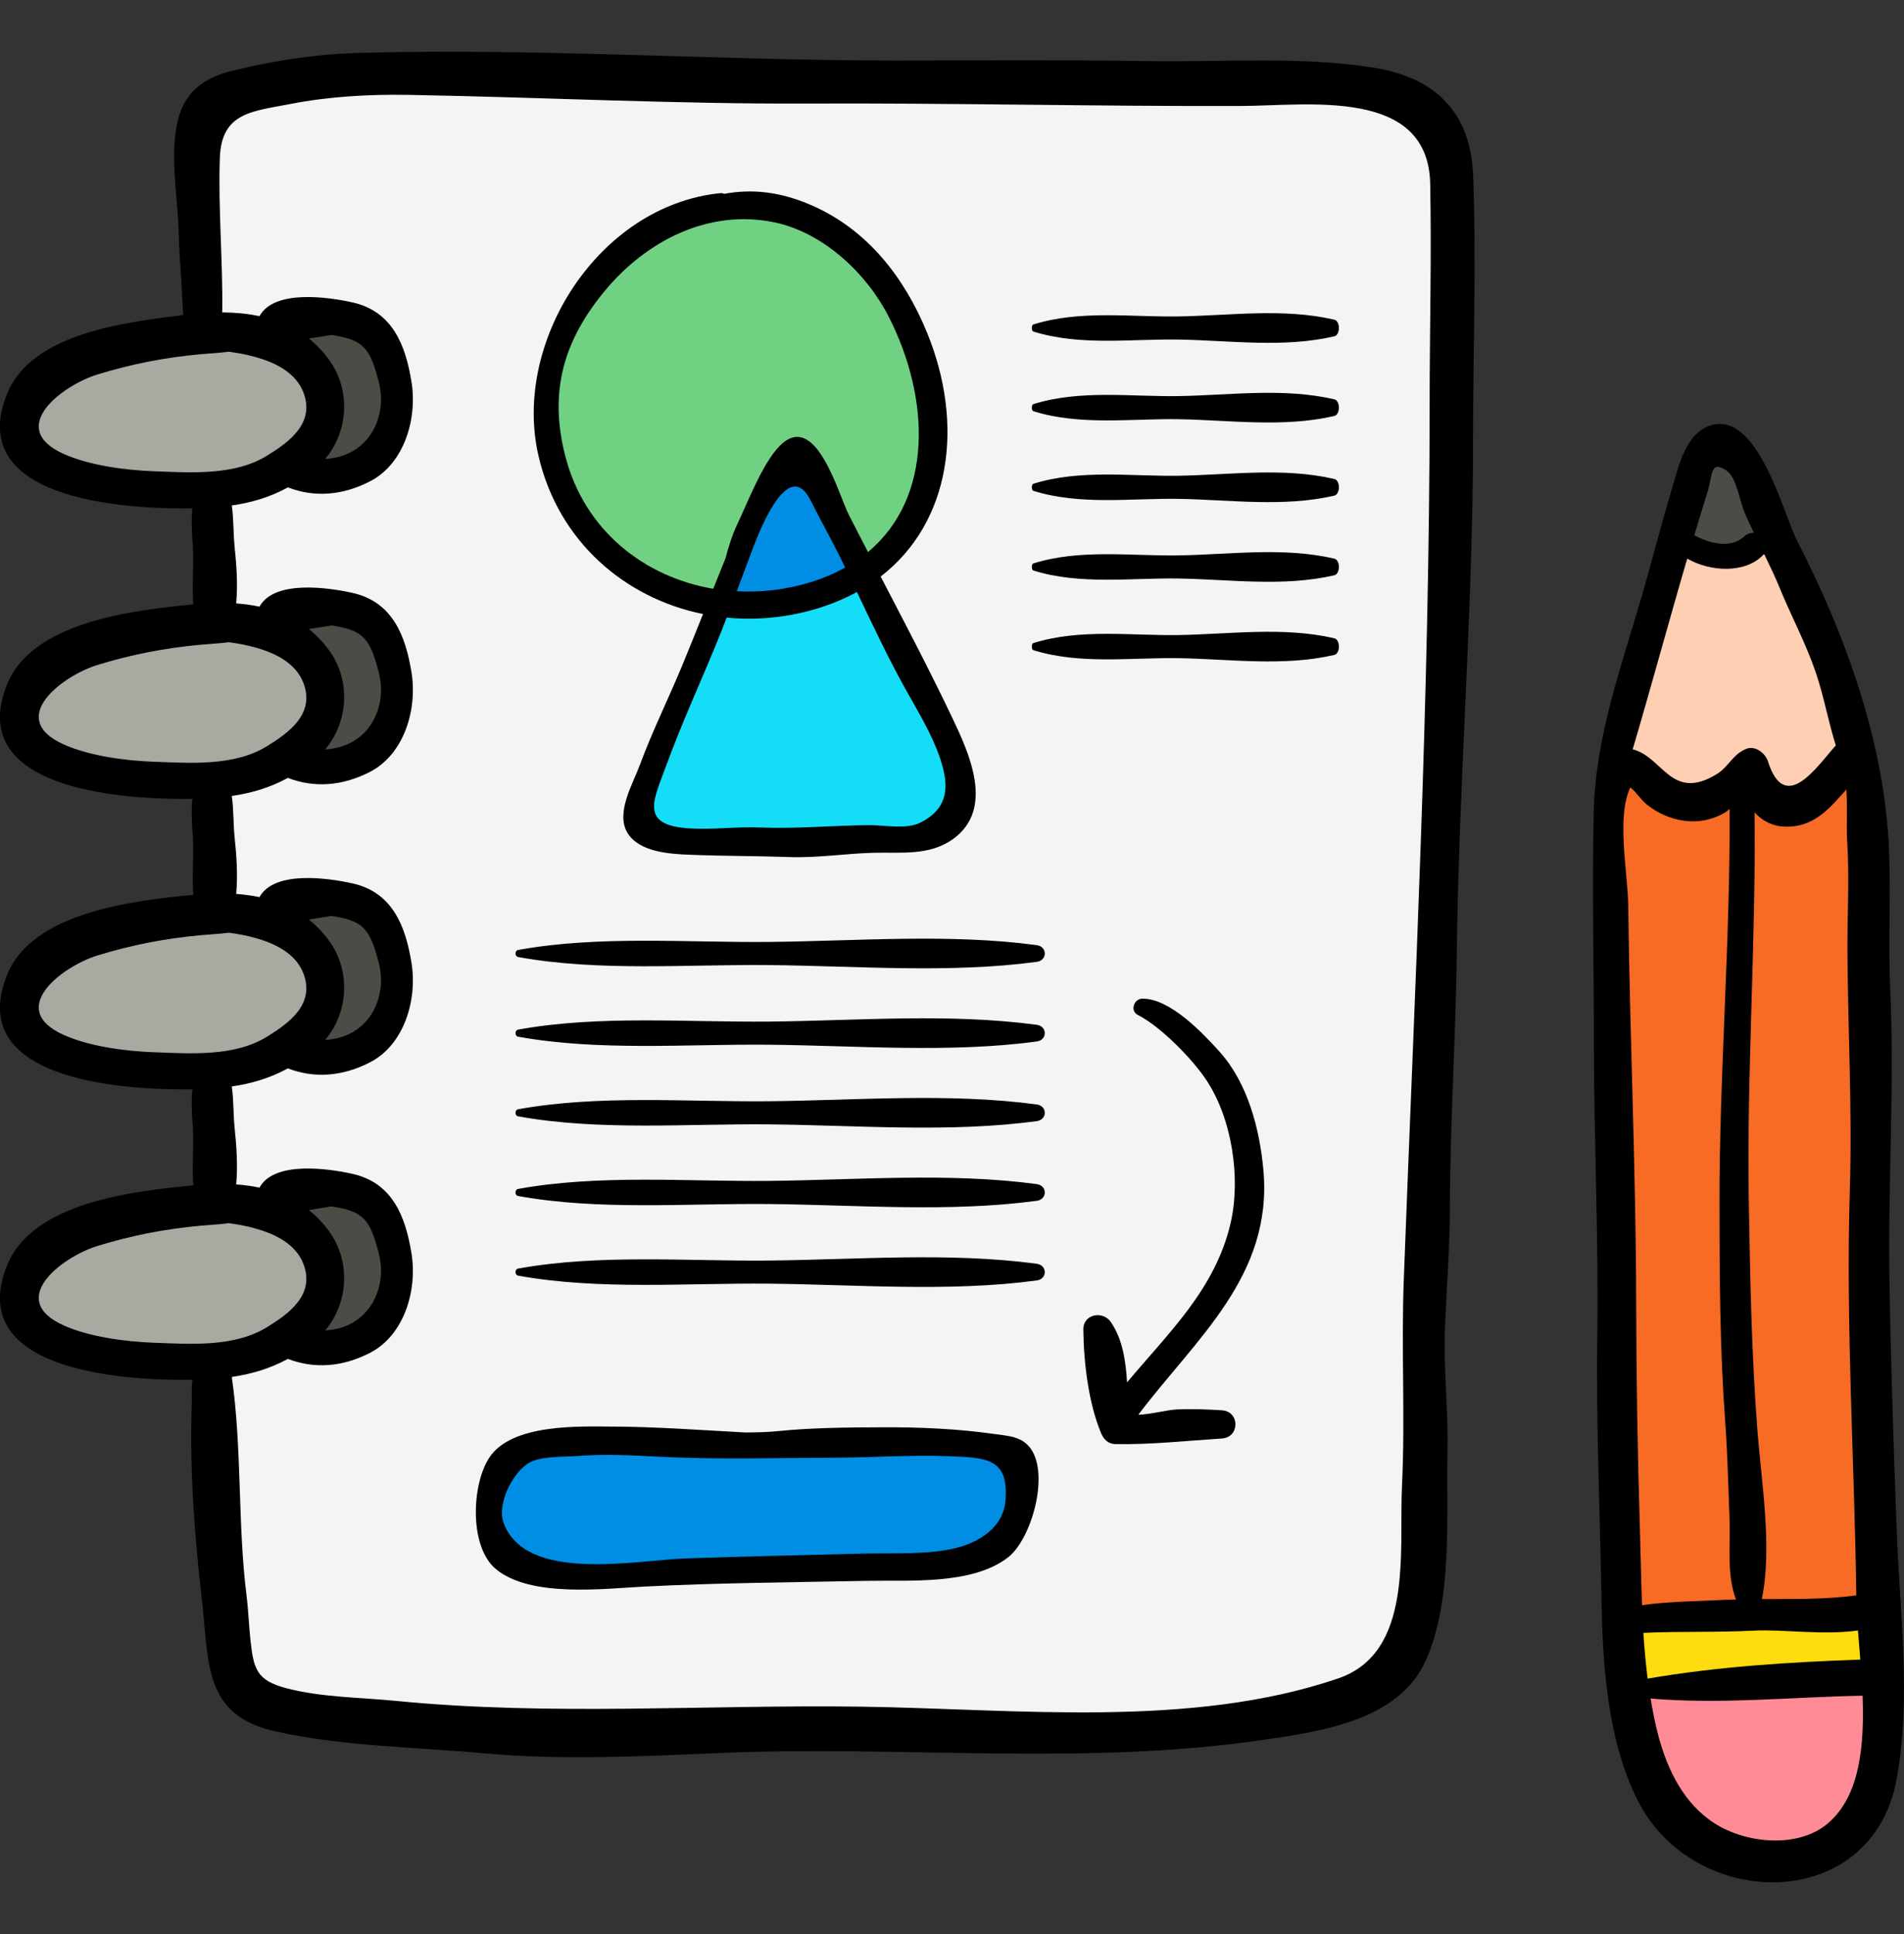 <?xml version="1.0" encoding="UTF-8"?>
<svg xmlns="http://www.w3.org/2000/svg" width="64" height="65" viewBox="0 0 64 65" fill="none">
  <rect x="0" y="0" width="64" height="65" fill="#333333" stroke="none"/>
  <g clip-path="url(#clip0_6475_4709)">
    <path d="M6.898 4.016C5.985 4.05 7.09 20.814 7.134 22.922C7.268 29.271 7.292 35.588 7.292 41.944C7.292 45.203 7.205 48.494 7.545 51.723C7.698 53.171 7.479 56.041 8.877 56.921C9.858 57.54 11.419 57.591 12.534 57.634C14.423 57.707 16.314 57.773 18.201 57.949C20.527 58.166 22.831 57.865 25.11 58.168C27.485 58.484 29.891 58.213 32.272 58.124C34.462 58.042 36.652 57.983 38.84 57.815C40.624 57.678 42.404 57.398 44.184 57.254C45.248 57.168 46.238 56.991 46.901 56.059C48.082 54.401 47.583 51.969 47.775 50.091C48.19 46.041 48.083 42.026 48.318 37.934C48.534 34.197 48.296 30.481 48.31 26.731C48.329 22.02 48.298 17.229 48.641 12.527C48.832 9.903 49.751 6.251 47.762 4.023C46.839 2.989 45.467 3.02 44.172 2.995C39.464 2.904 34.727 3.133 30.043 2.717C24.996 2.268 19.959 2.462 14.906 2.442C13.342 2.436 11.71 2.389 10.158 2.497C8.195 2.633 7.814 2.957 6.898 4.016Z" fill="#F4F4F4"></path>
    <path d="M10.992 10.709C9.994 10.677 9.541 10.964 10.127 11.892C10.655 12.73 11.004 13.113 10.756 14.191C10.552 15.074 9.589 16.17 11.249 15.926C12.828 15.694 13.48 14.888 13.512 13.394C13.527 12.66 13.006 10.187 10.992 10.709Z" fill="#4C4B46"></path>
    <path d="M5.559 11.181C4.633 11.211 3.179 11.933 2.332 12.362C1.632 12.716 0.995 13.107 0.761 13.858C-0.103 16.633 4.555 16.152 6.114 16.22C7.267 16.27 8.914 16.321 9.969 15.809C11.217 15.202 11.262 13.151 10.461 12.185C9.335 10.828 6.327 10.885 5.559 11.181Z" fill="#A8AAA2"></path>
    <path d="M10.992 20.393C9.994 20.362 9.541 20.648 10.127 21.576C10.655 22.415 11.004 22.797 10.756 23.875C10.552 24.759 9.589 25.854 11.249 25.61C12.828 25.378 13.48 24.572 13.512 23.078C13.527 22.345 13.006 19.871 10.992 20.393Z" fill="#4C4B46"></path>
    <path d="M5.559 20.865C4.633 20.895 3.179 21.617 2.332 22.046C1.632 22.401 0.995 22.791 0.761 23.543C-0.103 26.318 4.555 25.836 6.114 25.904C7.267 25.955 8.914 26.005 9.969 25.493C11.217 24.886 11.262 22.836 10.461 21.87C9.335 20.512 6.327 20.569 5.559 20.865Z" fill="#A8AAA2"></path>
    <path d="M10.992 30.077C9.994 30.046 9.541 30.332 10.127 31.261C10.655 32.099 11.004 32.482 10.756 33.56C10.552 34.443 9.589 35.539 11.249 35.294C12.828 35.062 13.48 34.256 13.512 32.763C13.527 32.029 13.006 29.555 10.992 30.077Z" fill="#4C4B46"></path>
    <path d="M5.559 30.55C4.633 30.58 3.179 31.302 2.332 31.731C1.632 32.085 0.995 32.475 0.761 33.227C-0.103 36.002 4.555 35.521 6.114 35.589C7.267 35.639 8.914 35.69 9.969 35.177C11.217 34.571 11.262 32.52 10.461 31.554C9.335 30.197 6.327 30.253 5.559 30.55Z" fill="#A8AAA2"></path>
    <path d="M10.992 39.762C9.994 39.73 9.541 40.017 10.127 40.945C10.655 41.783 11.004 42.166 10.756 43.244C10.552 44.127 9.589 45.223 11.249 44.979C12.828 44.746 13.48 43.941 13.512 42.447C13.527 41.713 13.006 39.24 10.992 39.762Z" fill="#4C4B46"></path>
    <path d="M5.559 40.234C4.633 40.264 3.179 40.986 2.332 41.415C1.632 41.769 0.995 42.16 0.761 42.911C-0.103 45.686 4.555 45.205 6.114 45.273C7.267 45.323 8.914 45.374 9.969 44.861C11.217 44.255 11.262 42.204 10.461 41.238C9.335 39.881 6.327 39.938 5.559 40.234Z" fill="#A8AAA2"></path>
    <path d="M21.306 7.874C19.471 9.548 18.471 11.558 18.472 14.055C18.473 15.232 18.464 16.48 19.152 17.503C19.677 18.282 20.652 19.12 21.509 19.515C23.818 20.58 26.189 20.457 28.483 19.484C29.933 18.869 30.712 17.789 31.17 16.283C31.687 14.58 31.306 13.176 30.715 11.566C30.035 9.714 28.923 8.163 27.144 7.272C25.057 6.226 23.04 7.099 21.306 7.874Z" fill="#71D182"></path>
    <path d="M22.356 28.135C23.789 28.083 25.237 28.209 26.672 28.146C27.718 28.101 28.767 28.127 29.812 28.081C30.416 28.054 31.718 28.103 32.299 27.823C33.205 27.385 32.019 25.622 31.725 24.928C31.007 23.235 30.237 21.611 29.341 20.005C28.668 18.799 27.935 17.541 27.392 16.269C27.303 16.06 27.148 15.416 26.871 15.323C26.484 15.193 26.152 16.05 25.956 16.351C24.359 18.817 23.344 21.817 22.283 24.545C21.918 25.483 20.687 28.307 22.356 28.135Z" fill="#14DDF7"></path>
    <path d="M26.083 20.209C26.385 20.353 28.511 19.907 28.762 19.559C29.064 19.14 28.322 17.832 28.13 17.424C27.931 17.003 27.716 16.57 27.486 16.165C27.249 15.749 27.225 15.614 26.775 15.902C25.794 16.531 25.256 17.631 24.902 18.661C24.785 19 24.414 19.532 24.467 19.894C24.559 20.515 25.4 20.314 25.925 20.314" fill="#008EE5"></path>
    <path d="M17.002 49.183C16.418 50.018 16.145 51.845 17.236 52.46C17.803 52.78 18.583 52.75 19.206 52.779C20.327 52.83 21.381 52.75 22.505 52.637C24.06 52.482 25.739 52.312 27.304 52.383C28.403 52.432 29.463 52.77 30.544 52.924C32.047 53.139 33.502 52.5 34.157 51.082C34.53 50.274 34.357 49.077 33.42 48.721C32.984 48.556 32.35 48.677 31.899 48.699C30.908 48.748 29.888 48.768 28.903 48.723C27.727 48.668 26.562 48.729 25.387 48.661C24.54 48.613 23.766 48.703 22.957 48.418C22.247 48.167 21.541 48.195 20.79 48.148C19.48 48.065 17.863 47.953 17.002 49.183Z" fill="#008EE5"></path>
    <path d="M54.27 26.193C54.263 28.349 54.007 30.494 54.007 32.656C54.007 34.717 53.987 36.784 54.007 38.844C54.029 41.083 54.106 43.327 54.112 45.569C54.117 47.433 53.99 49.304 54.1 51.166C54.145 51.913 54.029 53.324 54.493 53.96C55.004 54.661 56.516 54.279 57.258 54.275C58.536 54.268 59.801 54.077 61.072 54.065C61.583 54.06 62.198 54.164 62.684 54.025C63.383 53.826 63.144 53.291 63.089 52.578C62.856 49.537 63.169 46.459 63.143 43.411C63.12 40.749 63.088 38.043 62.946 35.386C62.773 32.162 62.659 28.937 62.503 25.721C62.246 25.715 62.208 25.872 62.022 26.003C61.501 26.369 61.092 26.762 60.474 26.97C60.106 27.094 59.573 27.288 59.21 27.082C58.93 26.923 58.819 26.321 58.545 26.192C58.007 25.938 57.541 26.875 56.874 26.927C55.781 27.013 55.299 25.75 54.375 25.736C54.331 25.774 54.313 25.822 54.27 26.193Z" fill="#F76B25"></path>
    <path d="M56.527 18.582C55.63 19.601 55.209 21.428 54.971 22.729C54.796 23.689 54.322 24.907 54.382 25.874C55.166 25.8 55.803 26.619 56.492 26.902C57.178 27.183 58.267 26.93 58.483 26.111C58.974 26.601 59.416 27.076 60.201 27.073C61.22 27.069 62.13 26.003 62.239 25.03C62.385 23.731 61.415 22.285 60.966 21.099C60.616 20.174 60.354 19.367 59.777 18.582C59.535 18.253 59.498 17.813 59.127 17.869C58.882 17.907 58.473 18.437 58.173 18.543C57.773 18.683 56.977 18.766 56.527 18.582Z" fill="#FFCFB4"></path>
    <path d="M57.524 15.065C57.271 15.591 56.105 18.151 56.523 18.522C56.614 18.603 57.457 18.59 57.629 18.623C57.971 18.689 58.388 18.778 58.72 18.687C59.529 18.464 59.836 17.591 59.522 16.863C59.287 16.317 58.453 14.419 57.524 15.065Z" fill="#4C4B46"></path>
    <path d="M54.847 54.38C54.847 54.981 54.684 55.803 54.847 56.372C55.014 56.955 55.225 56.751 55.751 56.623C56.487 56.442 57.4 56.464 58.154 56.476C59.078 56.49 59.939 56.456 60.863 56.373C61.509 56.315 62.127 56.296 62.763 56.162C63.226 56.064 63.249 56.192 63.241 55.721C63.236 55.425 62.957 54.463 62.709 54.286C62.403 54.067 61.625 54.213 61.275 54.222C60.082 54.255 58.876 54.33 57.682 54.263C56.659 54.206 55.498 53.749 54.847 54.38Z" fill="#FFDC0F"></path>
    <path d="M63.14 59.419C62.885 60.279 62.55 61.097 61.87 61.717C61.081 62.437 60.358 62.425 59.361 62.42C58.184 62.413 57.413 62.368 56.486 61.521C55.774 60.87 55.226 59.684 54.9 58.777C54.776 58.432 54.324 57.164 54.687 56.897C54.795 56.818 55.198 56.954 55.319 56.954C55.779 56.954 56.284 56.88 56.745 56.834C58.462 56.661 60.186 56.63 61.894 56.482C62.376 56.44 62.773 56.318 63.127 56.69C63.857 57.455 63.28 58.875 63.14 59.419Z" fill="#FF8B97"></path>
    <path d="M46.166 2.273C43.704 1.882 41.082 2.095 38.592 2.054C35.783 2.009 32.966 2.033 30.153 2.034C24.116 2.035 18.044 1.607 12.017 1.78C10.61 1.821 9.169 2.042 7.801 2.38C7.019 2.574 6.372 2.943 6.076 3.734C5.644 4.89 5.963 6.464 6 7.67C6.03 8.646 6.112 9.612 6.159 10.585C4.267 10.831 1.057 11.173 0.231 13.253C-1.149 16.728 3.967 17.078 6.118 17.087C6.237 17.088 6.351 17.086 6.466 17.084C6.422 17.509 6.455 17.953 6.481 18.356C6.524 19.002 6.447 19.665 6.497 20.311C4.542 20.506 1.082 20.871 0.231 23.016C-1.149 26.491 3.967 26.841 6.118 26.85C6.237 26.851 6.351 26.849 6.466 26.847C6.422 27.271 6.455 27.716 6.481 28.119C6.524 28.765 6.447 29.428 6.497 30.073C4.539 30.269 1.084 30.631 0.231 32.779C-1.149 36.254 3.967 36.604 6.118 36.613C6.237 36.614 6.351 36.612 6.466 36.61C6.422 37.035 6.455 37.479 6.481 37.882C6.524 38.528 6.447 39.191 6.497 39.837C4.534 40.032 1.088 40.384 0.231 42.542C-1.149 46.017 3.967 46.367 6.119 46.376C6.237 46.377 6.351 46.375 6.466 46.373C6.442 46.605 6.442 46.842 6.45 47.075C6.364 49.357 6.534 51.547 6.793 53.826C7.027 55.886 6.838 57.644 9.233 58.182C11.522 58.697 13.947 58.712 16.275 58.925C18.851 59.161 21.627 59.026 24.216 58.914C30.276 58.654 36.393 59.359 42.423 58.479C44.363 58.196 46.994 57.842 47.914 55.829C48.846 53.79 48.608 50.927 48.655 48.737C48.685 47.354 48.513 45.984 48.571 44.598C48.626 43.269 48.732 41.941 48.735 40.611C48.742 37.733 48.934 34.853 48.969 31.971C49.038 26.21 49.515 20.487 49.514 14.723C49.513 11.79 49.63 8.831 49.517 5.902C49.436 3.802 48.276 2.607 46.166 2.273ZM5.146 15.837C4.209 15.802 3 15.642 2.137 15.254C0.193 14.379 2.1 12.944 3.287 12.582C4.448 12.228 5.539 12.016 6.742 11.905C7.055 11.876 7.376 11.862 7.689 11.821C7.993 11.86 8.293 11.916 8.585 11.998C9.237 12.18 9.947 12.514 10.204 13.203C10.584 14.226 9.726 14.853 8.974 15.316C7.871 15.995 6.405 15.883 5.146 15.837ZM5.146 25.6C4.209 25.565 3 25.405 2.137 25.017C0.193 24.142 2.1 22.707 3.287 22.345C4.448 21.991 5.539 21.779 6.742 21.668C7.055 21.639 7.376 21.625 7.689 21.584C7.993 21.623 8.293 21.679 8.585 21.761C9.237 21.943 9.947 22.277 10.204 22.966C10.584 23.989 9.726 24.616 8.974 25.079C7.871 25.758 6.405 25.646 5.146 25.6ZM5.146 35.363C4.209 35.328 3 35.168 2.137 34.78C0.193 33.905 2.1 32.471 3.287 32.108C4.448 31.754 5.539 31.542 6.742 31.431C7.055 31.402 7.376 31.388 7.689 31.347C7.993 31.386 8.293 31.442 8.585 31.524C9.237 31.706 9.947 32.04 10.204 32.729C10.584 33.752 9.726 34.379 8.974 34.842C7.871 35.521 6.405 35.409 5.146 35.363ZM5.146 45.126C4.209 45.091 3 44.931 2.137 44.543C0.193 43.668 2.1 42.233 3.287 41.871C4.448 41.517 5.539 41.305 6.742 41.194C7.055 41.165 7.376 41.151 7.689 41.11C7.993 41.149 8.293 41.205 8.585 41.287C9.237 41.469 9.947 41.803 10.204 42.492C10.584 43.515 9.726 44.142 8.974 44.605C7.871 45.284 6.405 45.172 5.146 45.126ZM48.055 13.525C48.053 23.359 47.555 33.21 47.185 43.035C47.098 45.336 47.236 47.625 47.126 49.92C47.021 52.131 47.525 55.541 44.976 56.411C40.014 58.104 34.108 57.43 28.958 57.358C23.715 57.285 18.51 57.678 13.285 57.162C12.083 57.044 10.809 57.047 9.631 56.74C8.612 56.475 8.522 56.08 8.416 55.097C8.364 54.605 8.349 54.115 8.287 53.623C7.985 51.226 8.14 48.688 7.791 46.277C8.453 46.18 9.071 46 9.677 45.67C10.561 46.01 11.509 45.947 12.442 45.464C13.592 44.868 14.027 43.358 13.836 42.152C13.637 40.89 13.194 39.751 11.847 39.451C11.049 39.274 9.22 39.004 8.722 39.914C8.468 39.86 8.206 39.826 7.939 39.806C7.998 39.175 7.949 38.502 7.886 37.903C7.84 37.463 7.858 36.973 7.791 36.514C8.453 36.418 9.071 36.237 9.677 35.907C10.561 36.247 11.509 36.184 12.442 35.701C13.592 35.106 14.027 33.595 13.836 32.389C13.637 31.127 13.194 29.988 11.847 29.689C11.049 29.511 9.22 29.241 8.722 30.151C8.468 30.097 8.206 30.063 7.939 30.043C7.998 29.412 7.949 28.739 7.886 28.14C7.84 27.7 7.858 27.21 7.791 26.751C8.453 26.655 9.071 26.474 9.677 26.144C10.561 26.485 11.509 26.421 12.442 25.938C13.592 25.343 14.027 23.832 13.836 22.626C13.637 21.364 13.194 20.226 11.847 19.926C11.049 19.748 9.22 19.478 8.722 20.389C8.468 20.334 8.206 20.3 7.939 20.28C7.998 19.649 7.949 18.977 7.886 18.378C7.84 17.937 7.858 17.447 7.791 16.988C8.453 16.892 9.071 16.712 9.677 16.381C10.561 16.721 11.509 16.658 12.442 16.175C13.592 15.58 14.027 14.069 13.836 12.863C13.637 11.601 13.194 10.463 11.847 10.163C11.049 9.985 9.22 9.715 8.722 10.626C8.321 10.54 7.9 10.502 7.47 10.499C7.496 8.77 7.329 7.027 7.39 5.3C7.444 3.767 8.505 3.741 9.76 3.495C11.058 3.241 12.412 3.166 13.737 3.189C18.195 3.267 22.659 3.499 27.121 3.48C31.983 3.458 36.842 3.577 41.697 3.562C43.971 3.555 48.01 2.927 48.074 6.18C48.122 8.624 48.056 11.079 48.055 13.525ZM11.067 41.389C10.862 41.105 10.631 40.866 10.379 40.667L11.151 40.545C11.197 40.553 11.245 40.561 11.288 40.569C12.024 40.702 12.344 40.889 12.59 41.632C12.708 41.99 12.829 42.428 12.808 42.802C12.754 43.761 12.161 44.519 11.21 44.681C11.117 44.697 11.023 44.707 10.93 44.714C11.708 43.794 11.8 42.403 11.067 41.389ZM11.067 31.626C10.862 31.342 10.631 31.103 10.379 30.904L11.151 30.782C11.197 30.79 11.245 30.798 11.288 30.806C12.024 30.939 12.344 31.125 12.59 31.869C12.708 32.227 12.829 32.665 12.808 33.039C12.754 33.998 12.161 34.756 11.21 34.918C11.117 34.934 11.023 34.944 10.93 34.95C11.708 34.031 11.8 32.64 11.067 31.626ZM11.067 21.863C10.862 21.579 10.631 21.34 10.379 21.141L11.151 21.02C11.197 21.027 11.245 21.035 11.288 21.043C12.024 21.176 12.344 21.363 12.59 22.106C12.708 22.464 12.829 22.902 12.808 23.276C12.754 24.235 12.161 24.993 11.21 25.155C11.117 25.171 11.023 25.181 10.93 25.187C11.708 24.268 11.8 22.877 11.067 21.863ZM11.067 12.1C10.862 11.816 10.631 11.577 10.379 11.378L11.151 11.257C11.197 11.264 11.245 11.272 11.288 11.28C12.024 11.413 12.344 11.6 12.59 12.343C12.708 12.701 12.829 13.139 12.808 13.513C12.754 14.472 12.161 15.23 11.21 15.392C11.117 15.408 11.023 15.418 10.93 15.424C11.708 14.505 11.8 13.114 11.067 12.1Z" fill="black"></path>
    <path d="M63.755 51.446C63.649 48.632 63.557 45.823 63.51 43.007C63.456 39.748 63.687 36.491 63.536 33.228C63.46 31.597 63.573 29.958 63.485 28.329C63.295 24.829 62.006 21.279 60.405 18.17C59.94 17.268 59.091 13.792 57.496 14.299C56.646 14.569 56.413 15.715 56.194 16.448C55.839 17.632 55.536 18.828 55.192 20.015C54.502 22.394 53.622 24.789 53.57 27.294C53.516 29.873 53.575 32.454 53.576 35.037C53.578 38.336 53.738 41.63 53.69 44.929C53.648 47.841 53.78 50.77 53.83 53.683C53.868 55.919 54.021 58.456 55.039 60.49C56.93 64.266 62.919 64.322 63.751 59.8C64.249 57.093 63.858 54.181 63.755 51.446ZM62.089 28.259C62.17 29.517 62.09 30.792 62.099 32.053C62.119 34.697 62.261 37.344 62.179 39.992C62.039 44.544 62.335 49.068 62.396 53.617C61.376 53.759 60.278 53.738 59.221 53.741C59.221 53.74 59.221 53.74 59.221 53.74C59.58 52.012 59.205 49.8 59.07 48.04C58.877 45.514 58.828 42.99 58.784 40.458C58.707 36.072 59.026 31.691 58.977 27.304C59.233 27.58 59.563 27.768 60.003 27.782C60.978 27.811 61.505 27.159 62.06 26.535C62.108 27.119 62.057 27.764 62.089 28.259ZM57.389 16.555C57.575 15.971 57.475 15.431 58.044 15.824C58.373 16.051 58.482 16.87 58.65 17.251C58.748 17.473 58.85 17.692 58.955 17.91C58.846 17.902 58.73 17.936 58.626 18.031C58.164 18.452 57.473 18.265 56.951 17.992C57.096 17.512 57.238 17.032 57.389 16.555ZM56.714 18.774C57.492 19.222 58.654 19.277 59.256 18.661C59.272 18.645 59.283 18.628 59.296 18.612C59.48 18.991 59.662 19.373 59.824 19.767C60.212 20.713 60.704 21.627 61.033 22.596C61.307 23.401 61.452 24.243 61.708 25.052C61.061 25.777 60.001 27.389 59.427 25.59C59.338 25.312 58.998 25.041 58.689 25.171C58.235 25.362 58.102 25.772 57.715 26.011C56.178 26.961 55.896 25.433 54.88 25.184C55.51 23.053 56.088 20.906 56.714 18.774ZM55.125 51.48C55.045 48.904 55.002 46.315 54.997 43.738C54.989 39.288 54.782 34.848 54.73 30.414C54.718 29.356 54.325 27.446 54.802 26.463C55.009 26.628 55.151 26.876 55.363 27.045C55.719 27.329 56.153 27.522 56.604 27.583C57.084 27.648 57.515 27.564 57.939 27.335C58.008 27.298 58.073 27.246 58.137 27.189C58.166 31.618 57.793 36.029 57.797 40.458C57.8 42.896 57.809 45.333 57.989 47.766C58.069 48.861 58.094 49.951 58.136 51.048C58.171 51.939 58.034 52.888 58.346 53.74C58.348 53.745 58.352 53.749 58.355 53.755C58.236 53.759 58.115 53.761 57.998 53.767C57.066 53.816 56.119 53.819 55.194 53.946C55.163 53.114 55.15 52.285 55.125 51.48ZM55.24 54.878C56.471 54.821 57.716 54.869 58.947 54.803C59.92 54.752 61.323 54.968 62.452 54.796C62.476 55.107 62.504 55.437 62.531 55.776C60.141 55.863 57.74 56.009 55.383 56.416C55.319 55.908 55.272 55.394 55.24 54.878ZM61.439 61.282C60.431 62.136 58.691 61.95 57.649 61.29C56.598 60.625 56.046 59.481 55.737 58.312C55.631 57.91 55.552 57.499 55.483 57.084C57.831 57.287 60.254 57.032 62.607 56.989C62.671 58.664 62.52 60.365 61.439 61.282Z" fill="black"></path>
    <path d="M23.631 20.637C23.395 21.227 23.16 21.816 22.917 22.4C22.456 23.512 21.921 24.587 21.503 25.72C21.274 26.344 20.682 27.325 21.095 27.997C21.491 28.641 22.518 28.7 23.175 28.726C24.29 28.772 25.411 28.764 26.525 28.804C27.484 28.839 28.425 28.683 29.38 28.66C30.281 28.637 31.24 28.77 32.033 28.2C33.441 27.189 32.581 25.32 32 24.104C31.24 22.51 30.418 20.945 29.602 19.377C31.985 17.536 32.413 14.24 31.162 11.181C30.404 9.329 29.164 7.726 27.291 6.904C26.223 6.435 25.262 6.343 24.342 6.515C24.306 6.498 24.267 6.487 24.22 6.491C20.128 6.896 17.201 11.493 18.105 15.341C18.779 18.207 21.005 20.102 23.631 20.637ZM30.465 23.21C30.87 23.934 31.337 24.701 31.601 25.492C31.876 26.318 31.957 27.127 30.946 27.643C30.467 27.888 29.73 27.729 29.229 27.732C27.987 27.74 26.784 27.861 25.54 27.811C24.754 27.779 23.96 27.888 23.175 27.841C21.472 27.739 21.974 26.882 22.399 25.716C22.953 24.197 23.645 22.727 24.245 21.223C24.307 21.069 24.364 20.912 24.424 20.756C25.424 20.853 26.463 20.757 27.482 20.448C27.965 20.301 28.404 20.114 28.804 19.896C29.337 21.012 29.863 22.134 30.465 23.21ZM24.765 19.871C24.945 19.392 25.123 18.911 25.304 18.432C25.628 17.573 26.541 15.402 27.25 16.822C27.576 17.475 27.939 18.114 28.261 18.769C28.311 18.87 28.359 18.973 28.408 19.074C28.059 19.269 27.672 19.436 27.24 19.569C26.422 19.821 25.583 19.915 24.765 19.871ZM20.378 9.718C21.748 8.094 23.823 7.012 26.03 7.473C27.686 7.818 29.139 9.199 29.88 10.657C31.266 13.389 31.381 16.715 29.176 18.553C28.957 18.131 28.739 17.709 28.524 17.285C28.174 16.592 27.413 13.757 26.203 14.991C25.631 15.575 25.136 16.877 24.79 17.602C24.611 17.977 24.491 18.369 24.386 18.766C24.247 19.106 24.111 19.447 23.974 19.788C21.66 19.395 19.649 17.832 19.003 15.337C18.437 13.148 18.951 11.412 20.378 9.718Z" fill="black"></path>
    <path d="M34.849 31.765C31.904 31.369 28.803 31.628 25.838 31.657C23.09 31.683 20.125 31.434 17.416 31.927C17.298 31.948 17.298 32.143 17.416 32.164C20.128 32.657 23.09 32.408 25.838 32.434C28.803 32.463 31.904 32.721 34.849 32.326C35.208 32.278 35.209 31.814 34.849 31.765Z" fill="black"></path>
    <path d="M34.849 34.442C31.904 34.046 28.803 34.305 25.838 34.334C23.09 34.36 20.125 34.111 17.416 34.604C17.298 34.625 17.298 34.82 17.416 34.841C20.128 35.334 23.09 35.085 25.838 35.111C28.803 35.14 31.904 35.398 34.849 35.003C35.208 34.955 35.209 34.49 34.849 34.442Z" fill="black"></path>
    <path d="M34.849 37.119C31.904 36.723 28.803 36.982 25.838 37.011C23.09 37.037 20.125 36.788 17.416 37.281C17.298 37.302 17.298 37.497 17.416 37.518C20.128 38.011 23.09 37.762 25.838 37.788C28.803 37.817 31.904 38.075 34.849 37.68C35.208 37.632 35.209 37.167 34.849 37.119Z" fill="black"></path>
    <path d="M34.849 39.796C31.904 39.4 28.803 39.659 25.838 39.688C23.09 39.714 20.125 39.465 17.416 39.958C17.298 39.979 17.298 40.174 17.416 40.195C20.128 40.688 23.09 40.439 25.838 40.465C28.803 40.494 31.904 40.752 34.849 40.357C35.208 40.309 35.209 39.845 34.849 39.796Z" fill="black"></path>
    <path d="M34.849 42.473C31.904 42.078 28.803 42.336 25.838 42.365C23.09 42.391 20.125 42.142 17.416 42.635C17.298 42.656 17.298 42.851 17.416 42.872C20.128 43.365 23.09 43.116 25.838 43.142C28.803 43.171 31.904 43.429 34.849 43.034C35.208 42.986 35.209 42.522 34.849 42.473Z" fill="black"></path>
    <path d="M44.849 10.743C43.14 10.348 41.341 10.606 39.621 10.635C38.027 10.661 36.306 10.412 34.734 10.905C34.666 10.926 34.666 11.121 34.734 11.142C36.308 11.635 38.026 11.386 39.621 11.412C41.341 11.441 43.14 11.7 44.849 11.304C45.057 11.256 45.058 10.792 44.849 10.743Z" fill="black"></path>
    <path d="M44.849 13.42C43.14 13.024 41.341 13.283 39.621 13.312C38.027 13.338 36.306 13.089 34.734 13.582C34.666 13.603 34.666 13.798 34.734 13.819C36.308 14.312 38.026 14.063 39.621 14.089C41.341 14.118 43.14 14.377 44.849 13.981C45.057 13.933 45.058 13.469 44.849 13.42Z" fill="black"></path>
    <path d="M44.849 16.097C43.14 15.701 41.341 15.96 39.621 15.989C38.027 16.015 36.306 15.766 34.734 16.259C34.666 16.28 34.666 16.475 34.734 16.496C36.308 16.989 38.026 16.74 39.621 16.766C41.341 16.795 43.14 17.053 44.849 16.658C45.057 16.61 45.058 16.145 44.849 16.097Z" fill="black"></path>
    <path d="M44.849 18.774C43.14 18.378 41.341 18.637 39.621 18.666C38.027 18.692 36.306 18.443 34.734 18.936C34.666 18.957 34.666 19.152 34.734 19.173C36.308 19.666 38.026 19.417 39.621 19.443C41.341 19.472 43.14 19.73 44.849 19.335C45.057 19.287 45.058 18.823 44.849 18.774Z" fill="black"></path>
    <path d="M44.849 21.451C43.14 21.055 41.341 21.314 39.621 21.343C38.027 21.369 36.306 21.12 34.734 21.613C34.666 21.634 34.666 21.829 34.734 21.85C36.308 22.343 38.026 22.094 39.621 22.12C41.341 22.149 43.14 22.407 44.849 22.012C45.057 21.964 45.058 21.5 44.849 21.451Z" fill="black"></path>
    <path d="M42.467 39.324C42.343 37.949 41.944 36.41 41.004 35.358C40.435 34.722 39.317 33.544 38.392 33.564C38.115 33.57 37.975 33.972 38.244 34.109C39.028 34.511 40.073 35.584 40.548 36.297C41.419 37.604 41.713 39.615 41.364 41.111C40.845 43.338 39.267 44.801 37.884 46.461C37.84 45.733 37.736 45.011 37.337 44.429C37.071 44.042 36.41 44.16 36.415 44.679C36.426 45.778 36.585 47.148 37.012 48.168C37.1 48.378 37.252 48.529 37.493 48.534C38.658 48.556 39.902 48.42 41.069 48.346C41.679 48.307 41.681 47.434 41.069 47.397C40.57 47.366 40.064 47.347 39.564 47.368C39.234 47.382 38.682 47.536 38.262 47.548C40.188 44.993 42.789 42.894 42.467 39.324Z" fill="black"></path>
    <path d="M33.433 48.196C32.178 48.017 30.905 47.962 29.64 47.969C28.463 47.975 27.316 47.98 26.145 48.098C25.777 48.135 25.413 48.141 25.049 48.143C23.577 48.066 22.106 47.952 20.633 47.946C19.48 47.941 17.194 47.837 16.442 48.996C15.847 49.914 15.771 51.998 16.674 52.739C17.852 53.704 20.318 53.389 21.674 53.321C24.152 53.196 26.627 53.18 29.107 53.13C30.537 53.1 32.668 53.279 33.879 52.345C34.673 51.732 35.275 49.577 34.651 48.693C34.352 48.27 33.894 48.262 33.433 48.196ZM33.797 50.436C33.723 51.327 32.93 51.827 32.137 52.025C31.209 52.256 30.062 52.192 29.107 52.213C27.091 52.259 25.081 52.31 23.065 52.376C21.396 52.43 17.687 53.216 16.93 51.188C16.676 50.505 17.305 49.341 17.898 49.106C18.336 48.934 18.979 48.967 19.439 48.931C20.335 48.862 21.213 48.909 22.108 48.955C24.1 49.058 26.095 48.997 28.089 48.989C29.366 48.984 30.645 48.889 31.923 48.941C33.14 48.991 33.918 48.998 33.797 50.436Z" fill="black"></path>
  </g>
  <defs>
    <clipPath id="clip0_6475_4709">
      <rect width="64" height="64" fill="white" transform="translate(-0.002 0.5)"></rect>
    </clipPath>
  </defs>
</svg>
